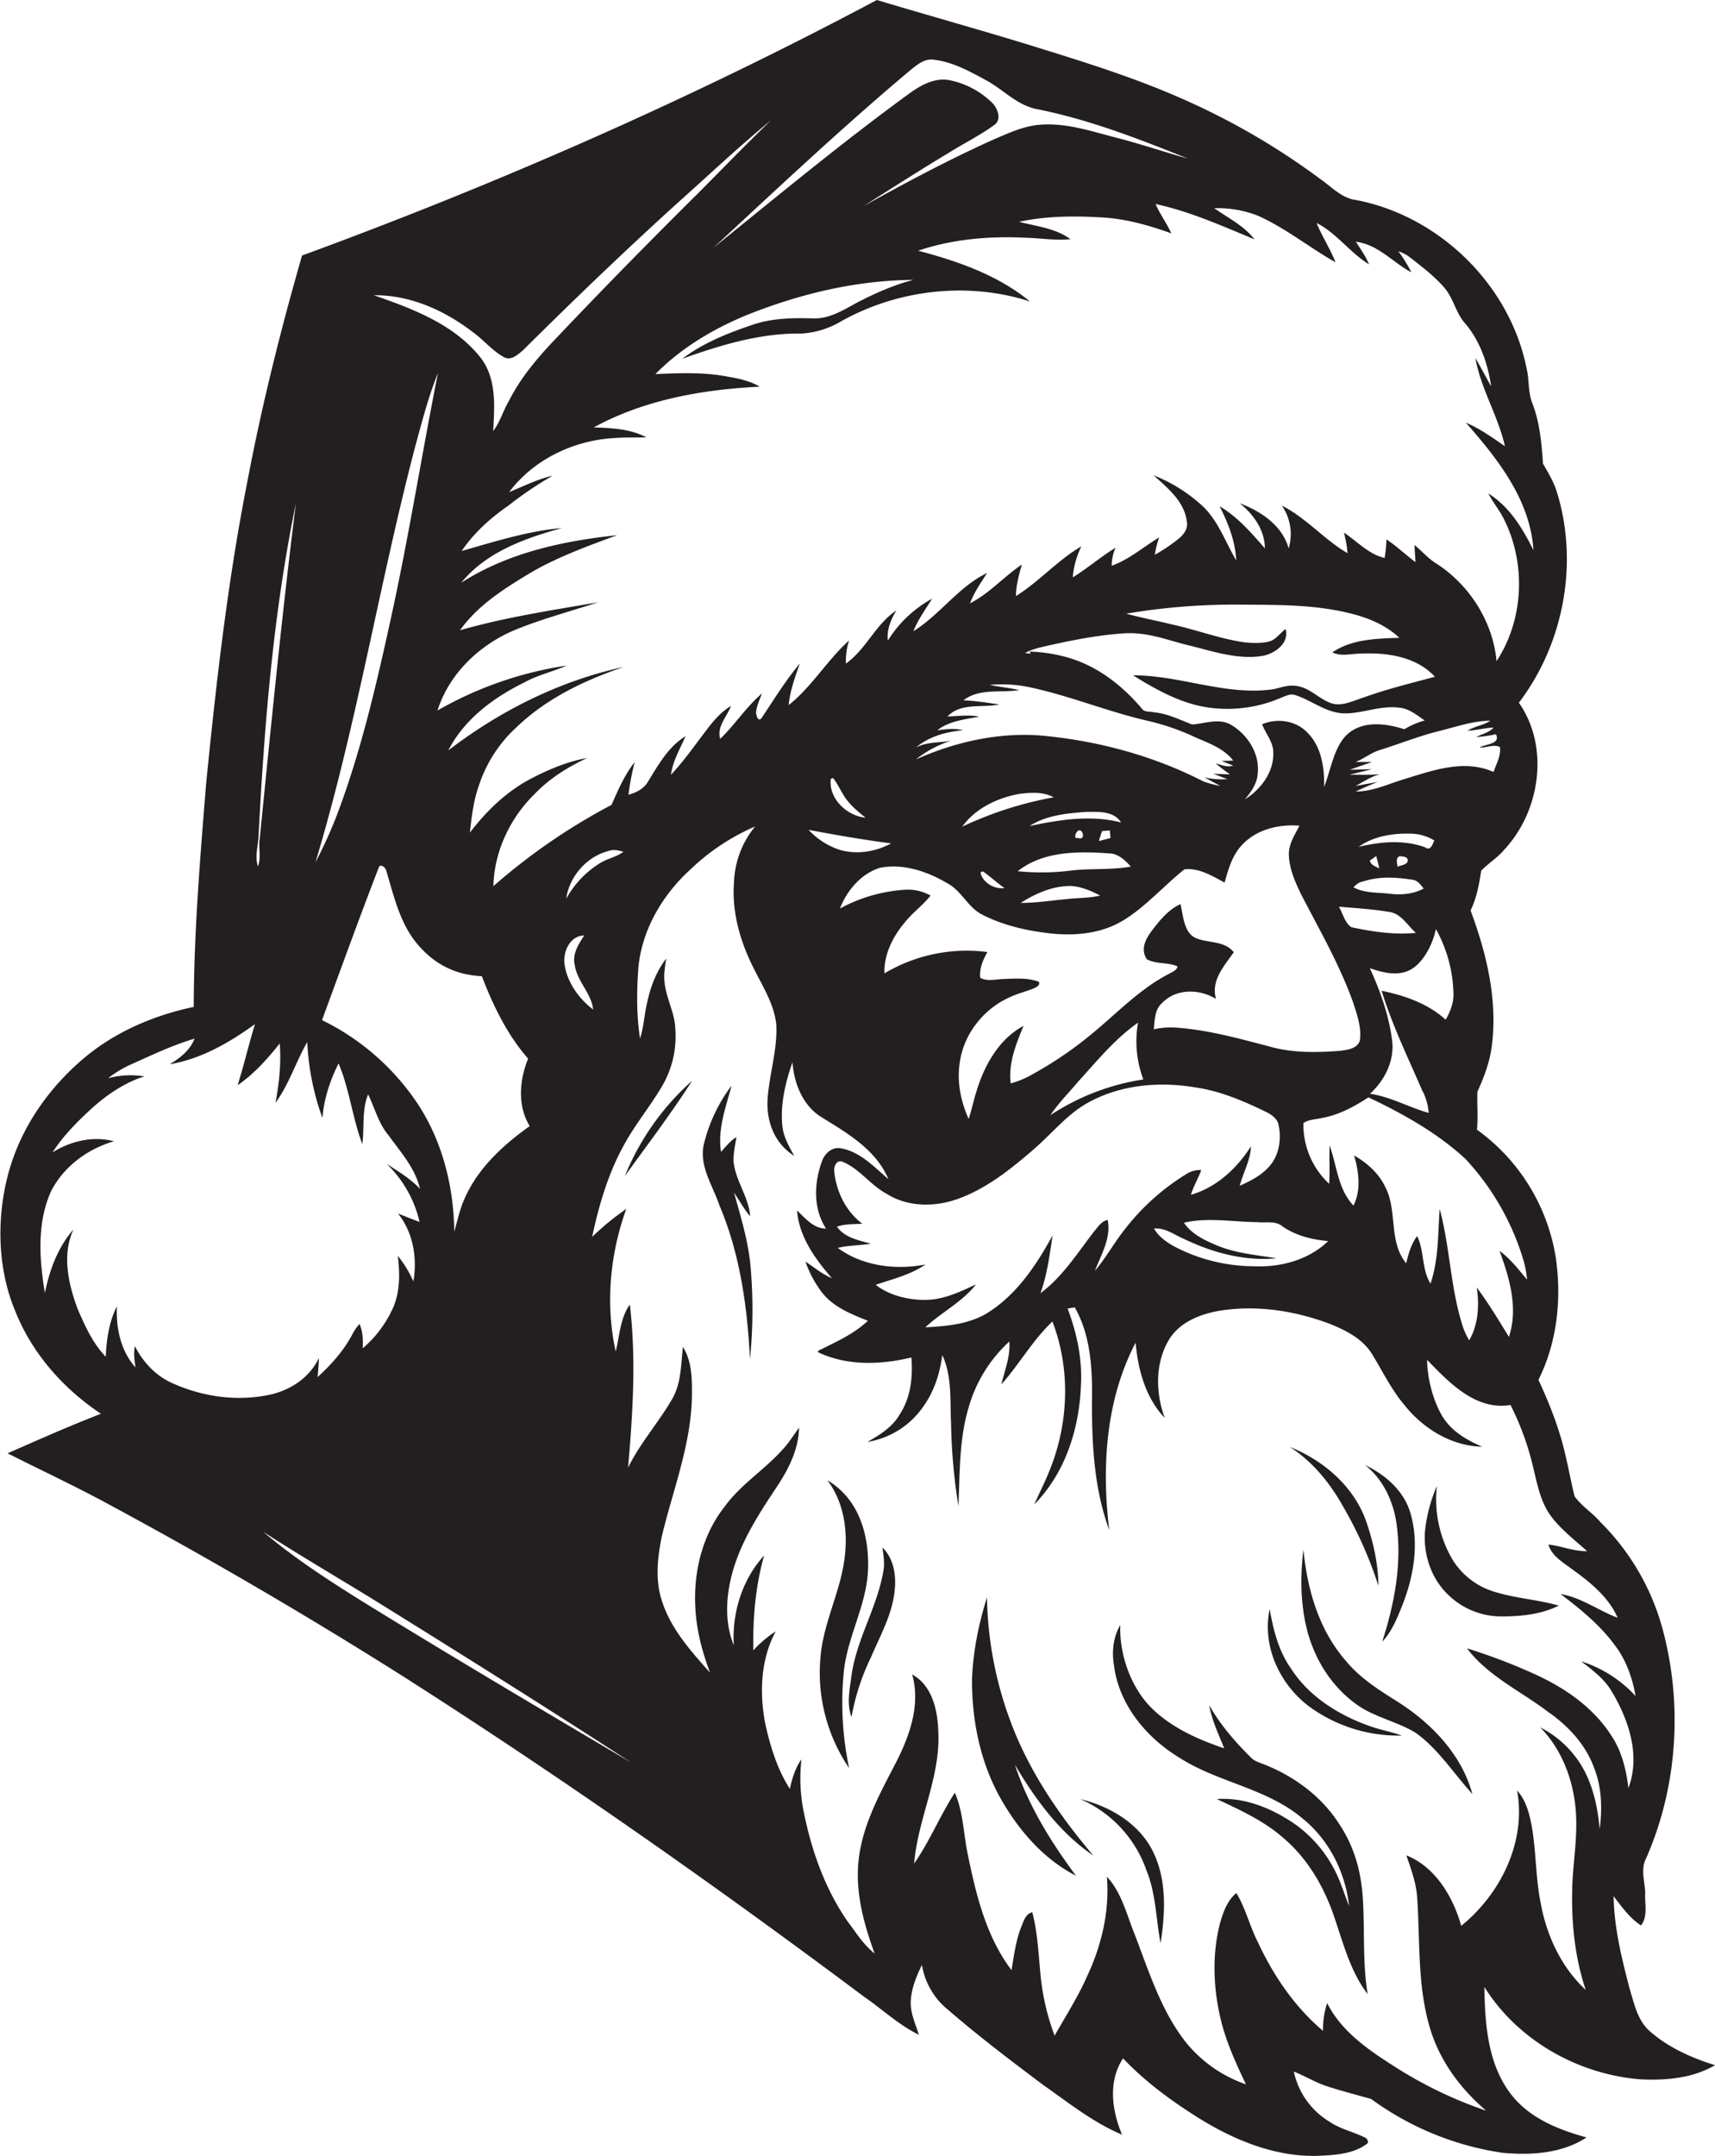 <svg id="Layer_1" data-name="Layer 1" xmlns="http://www.w3.org/2000/svg" viewBox="0 0 859.6 1080"><title>biseeise_Black_SANTA_flat_black_logo_White_background_0191fbfb-a020-4600-921a-aa7c16a4b3d7</title><path d="M673.1,754.5a200.7,200.7,0,0,1,17.8,39.9c-0.1-11.3-2.7-22.6-6.5-33.3-6.4-17.1-21.3-29.6-37.9-36.3C657.8,732.1,666.6,742.8,673.1,754.5Z" fill="#231f20"/><path d="M647.2,836c-6.3-8.8-9-19.5-10.8-30-4,18.7,5.2,38.2,20.3,49.2a75.8,75.8,0,0,0,45.9,14.2c-5.4-2-11.1-2.9-16.5-4.9C670.8,859,656.2,849.9,647.2,836Z" fill="#231f20"/><path d="M313.2,589.1c11.4-15.8,23.2-31.3,33.7-47.7A128.6,128.6,0,0,0,313.2,589.1Z" fill="#231f20"/><path d="M671,913.3c-9.1-14-23.3-24.2-38.8-30-1.8-.7-3.6-1.3-5-2.7-8-7.9-15.5-16.5-21.1-26.4,1.3,7.6,4.7,14.5,7.5,21.6-13.2-4.5-26.6-10.4-36.6-20.4s-16-26.3-15.5-41.4c-3.6,6.2-4.3,13.6-3.1,20.6,2.6,19.5,16.2,35.8,32.6,45.8,19.4,12.5,43.8,15.3,61.7,30.4,13.4,10.7,21.6,27,23.5,43.9-1.8-4.3-3.2-8.8-5-13.1a64.4,64.4,0,0,0-21.8-27.6c-11.5-8-25.3-13.8-39.5-12.8,11.5,5.4,23.2,10.7,32.9,19.1,12.5,10.4,21,25,26.1,40.4,4.5,13.1,8,27,16.6,38.2-2.5-15.3-1.5-30.7-2.3-46.1S678.8,925,671,913.3Z" fill="#231f20"/><path d="M701.4,853c-9.6-6-19.5-12.1-26.8-21-13.5-15.3-19.4-35.8-21.3-55.8-1.6,13.1-1.5,26.5,1.6,39.4,3.7,15.3,12.6,29.6,25.6,38.6,8.9,6.2,20,8.2,29.2,13.9,11.4,8.2,18.9,20.3,28.3,30.6C732.7,879.2,718.1,863.8,701.4,853Z" fill="#231f20"/><path d="M749.5,797.5A37.2,37.2,0,0,1,728,781.2a59.7,59.7,0,0,1-7.8-36.8,76.8,76.8,0,0,0-5.7,20.4c-1.7,12.2,2.3,25.5,11.4,34.1a38.1,38.1,0,0,0,27.4,10.8c9.5,0,19.4-1.1,28-5.4C770.9,801.3,759.9,800.7,749.5,797.5Z" fill="#231f20"/><path d="M826.6,1017.2c-6-5.5-7.6-13.9-9.9-21.4-3.9-15-7.7-30.3-7.9-45.9,4.1,5.3,8,10.9,13.7,14.6,3.5-4.4,1.9-10.4,2.1-15.6s-2.5-12.1.3-17.6c15.5-35,18.5-75.2,9.2-112.3a119.4,119.4,0,0,0-31.9-56.5c-4-4.7-9.5-8-13-13-2.4-9.8-4-19.8-6.9-29.5s-6.8-19.4-11.2-28.8c9.4-18.8,11.7-40.5,8.7-61.2a97.9,97.9,0,0,0-39.5-64.1c0.6-6.3,0-12.7.2-19,3.2-7,6-14.3,7.1-22,3.3-23.4-2.4-47-10.5-68.8,3-6.3,4.3-13.1,5.3-19.9,3.6-3.8,8.2-6.5,11.6-10.6,18-19.3,22.8-51.4,7.3-73.6,22.4-29.4,30-69.6,19.2-105-1.5-5.3-4.4-10-7.1-14.7-0.7-10.1-1.6-20.4-5.2-29.9-2.4-5.6-1.6-11.9-3-17.7-8.3-41.9-43.7-76.5-85.5-84.5-7.2-.9-12.3-6.6-17.9-10.5a355.5,355.5,0,0,0-69.9-40.5c-23.8-10.5-48.7-18.2-73.5-25.9S465.8,7.9,439.5,0C346.6,49.4,250.1,91.8,151.4,128,140.5,165.8,131,204,123.7,242.7c-9.7,49.5-15.4,99.8-20.4,150-3,37.2-6.1,74.4-6.2,111.7-18.7,3.9-36.8,11.4-52,23.2-18.3,14.5-32.8,34-39.8,56.4S-2,634,7.7,656.9c8.4,21.1,24.1,38.8,42.9,51.3-15.8,6.1-31.3,13-46.8,19.8,17.6,8.9,35.5,17.2,52.8,26.7q74.3,40.1,145.7,85.2c78.9,50.3,155.6,104.1,230.5,160.1,9.3,6.4,17.6,14.3,27.8,19.3-1.8-5.6-4.4-11-4.1-17s2.8-12.4,5.6-18a36.5,36.5,0,0,0,13,22.4c15.4,13.3,31.6,25.6,47.9,37.8,12.7,8.9,25,18.8,39.4,24.8-5.1-12-7.1-26.7.5-38.2,11.4,12,24.9,21.8,38.9,30.5,17.8,10.9,38.2,19.1,59.4,18.3,8.1-.4,17-0.9,23.8-5.9,1.5-.9.1-3.1-1.2-3.4-5.7-2.8-12-4.1-17.3-7.7a38.8,38.8,0,0,1-18-25.2c5.7,2.3,10.9,5.5,16.7,7.4s14.7,4.3,22,6.3a148,148,0,0,0,65.9,27c14.2,1.3,29.8.4,42.1-7.7-14.2-3.9-28.7-9.7-37.9-21.7-11.7-15.2-13-35.3-13.3-53.7,16.7,26.8,47,43.8,78.2,46.3,12.7,0.6,26.2-.5,37.4-7.1C847.7,1030.8,836,1025.6,826.6,1017.2Zm-63-385.9a52,52,0,0,1,1.8,9.7c-4.3-5.1-8.4-10.5-13.8-14.4,5,13.6,9.5,28.7,4.7,43.1-5.1-8.4-10.3-16.9-16.1-24.8,1.3,9,.8,18.5-3.8,26.5a35.3,35.3,0,0,1-2.9-6c-6.5-19.4-6.6-40.2-11.9-59.8-0.9,12.5-.5,25.4-4.6,37.4-4.5-7.2-3-16.3-6.7-23.8-3,4-4.3,8.8-5.5,13.6-9-11-4.2-26.3-10.5-38.3-3.3-6.8-9.1-12-15.6-15.7,2.4,8.1,3.6,17.4-.3,25.1-7.8-8.1-8.3-20.1-12-30.1-0.2,6.4.2,12.8-.2,19.2a40.5,40.5,0,0,1-12.9-30.4c2.6-1.9,6.3-1.8,9.4-2.6,8.5-1.5,16.1-5.7,23.2-10.3,17.3,8.2,34.3,17.7,48.5,30.7A128.6,128.6,0,0,1,763.6,631.3ZM555.2,611.1c-3.2.6-4.9,3.6-6.9,5.9-8.3,10.7-15.7,22.6-26.8,30.8,3.4-9.3,4.6-19.3,6.1-29-7.9,14.5-17.5,29-31.6,38.2-9.5,6.3-21.1,7.3-32.2,7.9,8.1-7.6,18.4-12.6,25.4-21.5-7.6,3.5-15.4,7.3-23.9,7.7s-19-1.7-26.4-7.5c8.5-2.9,17.5-5,25-10.2-14.9,2.9-31.5.9-44-8.3,5.4-1.3,11.1-1.2,16.6-2.1-6.1-1.7-13.1-3-17-8.5,4.1-1.5,8.5-1.2,12.7-1.5-8.1-6.1-12.9-15.8-14-25.7-0.5-2.5.9-6.7,4.2-5.3,8.5,3.5,13.9,11.7,22,16,10.5,6.7,24.1,6.7,35.6,2.6,14-5,25.8-14.3,37-23.9s17.5-18.4,28.8-24.6c16.2-8.8,35.4-10.4,53.3-7.4,12.5,1.8,24.2,6.8,35.5,12.3,2.8,1.4,5.8,3.4,6.3,6.8,1.3,6.4.4,13.7-3.6,19.1s-10,8.4-15.9,11.1c1.7-6.7,5.4-12.8,5.6-19.8-6.9,11-17.4,20.7-30.1,24.3,1.3-4.3,3.7-8.2,5.2-12.4a12.7,12.7,0,0,0-7.6,2.1,115.1,115.1,0,0,0-30.8,27.7c-5.3,6.7-9.4,14.2-14.9,20.7C552,628.3,557,620.1,555.2,611.1ZM453.6,445.7a78.7,78.7,0,0,0-32.6,9.4c3.5-9,10.4-17.2,19.7-20.3,11.8-2.5,24.1,1.7,34.2,7.7,7,3.7,10.1,11.8,17.1,15.5,9.8,5.1,20.7,7.8,31.5,9.2,12.8,1.8,26.7,1.1,38.2-5.4s21.2-17.7,31.9-26.3c7.3-.9,14,3.3,20.2,6.6,1.9-6.8,3.9-13.9,8.9-19,7.2-7.7,18.4-10.3,28.6-9.5-2.2,4.5-5.3,8.9-5.3,14.2,0.1,7.2,3.1,13.9,6.2,20.3,9.1,17.6,19.1,34.9,25.9,53.7,2,6.2,4.4,12.7,3.5,19.4-1.3,4.2-6.3,4.7-10,5.2-11.8.9-23.9,1.1-35.4-2.2-15.7-4.1-31.4-8.5-47.7-9.5a40.2,40.2,0,0,0-10.2.9c0.5-4.6.4-9.9,4.2-13.2,7-7.3,18.7-7.1,27-2-2.7-9.2,4.1-16.5,8.9-23.4-4.6-5.8-12.6-4.5-18.8-7s-6.5-11.1-7.9-17.1c-6,2.7-10.3,8-14.2,13.1s-5.7,9.8-2.7,14.5c4.7,2.6,10.5,1.4,15.4,3.6-0.4,2.1-2.6,2.7-4.2,3.7-14.1,7.2-25.1,18.7-37.2,28.8A190.5,190.5,0,0,1,515,539.5a46.9,46.9,0,0,1-8.4,3.2c-1.3-10.1,2.7-19.7,6.4-28.8-12.5,6.7-19.8,20.1-23.7,33.2-1.4,4.4-2.3,9-3.8,13.4-3.9-8.7-5.9-18.4-4.5-27.9,1.9-14.7,12.3-27.7,25.9-33.4,3.7-1.7,7.7-2.6,11.5-4.2,1.2-.6,3.1-1.5,2.3-3.2-5.6-2.1-11.8-1.6-17.7-1.4-3.9.1-8.1,1.4-11.7-.6-0.5-4.7,1.4-8.9,3.6-12.9a80.5,80.5,0,0,0-51.6,10.7c-0.3-9.7,4.4-18.8,10.6-26,3.8-4.7,8.8-8.2,12.5-13A23.3,23.3,0,0,0,453.6,445.7Zm-6.8-23.3c-7.6,4.2-16.8,5.7-25.3,3.5a36.7,36.7,0,0,1-16.2-10.2C419.1,418.3,432.9,420.7,446.8,422.5Zm-30.4-32.2,1.1-.5c2.8,3.4,4.3,7.7,7.1,11.2s5.9,6,9.2,8.7C424.5,408.7,415.3,400.1,416.4,390.3Zm43-16c6.6-5.4,14.9-7.6,23.3-8.4-4.2-1.1-8.6-.5-12.9,0,6.1-4.7,13.7-5.4,21-6.8-5.2-1.1-10.6-.2-15.9-0.1,6.8-7.1,17.3-4.2,26-6-6-.9-11.9-1.8-18-2.1,8.1-6.2,18.6-3.6,27.9-5.1-4.9-1.2-9.9-1.6-14.8-2.6a68.3,68.3,0,0,1,21.2,1.4c19.6,4.3,38.2,12,57.7,16.5a119.3,119.3,0,0,1,22.2,7.4c7.3,3.5,15.8,5.8,21,12.6l-5.9.2,5.9,2.3c-3,1-5.9-.3-8.8-1.1,2.3,1.9,4.7,3.8,7.2,5.5l-8.3-.3,6.9,2.7a38.8,38.8,0,0,1-11.4-.9l7.9,4.3a55.3,55.3,0,0,1-8.3-2.2c-25.1-12.9-52.9-20.4-81-23-21.7-1.8-43.4,3.1-63.2,11.9a55.2,55.2,0,0,1,17.7-9.4C471,372.2,464.8,371.5,459.4,374.3Zm185-59.1c-2.7,1.9-4.6,5-7.8,6.1s-9.7,1.1-14.5.3c-11.8-1.9-23.1-6.2-34.7-8.7-7.6-1.9-15.3-3.3-22.9-5.4a325.9,325.9,0,0,1,59-4.5c18.3,0.1,36.8,0,54.6,4.7,8.5,2.2,16.8,5.8,23.3,11.9-11.4.4-23.8,0.6-33.6,7.3,4.5,2.2,9.5.6,14.3,0.6,13.1-.6,27.8,1.5,37.1,11.6-12.1,3.3-24.3,6.2-36,10.5-5.2,1.6-10.9,4.7-16.4,2.6s-9.5-6.6-15.1-8.1-9.3.5-13.8,1.3c-23.7,3.3-46.4-7.1-70-7,12.3,7.6,25.3,14.9,40,16.4a67.7,67.7,0,0,0,34.7-5.4c2-.7,4.1-1.9,6.3-1.2,8.2,2.5,15.1,8.6,23.9,9.2s18.8-4.1,28.5-2.8c5,0.4,8.9,3.8,12.8,6.4a40.1,40.1,0,0,0-10.2,4.4c-8.7-2.8-19.4-4.3-27.2,1.4s-9.4,18.1-13,27.5c0.2-9.8-1.4-20.6-8.8-27.6-5.8-5.8-15-6.9-22.3-3.8,1.8,4.8,5.7,9,5.6,14.3,0.3,9.7-6.3,18.4-14.2,23.3,3.1-3.7,6.1-7.9,6.4-12.9,1.1-10-5.1-19.6-13.5-24.5-6.1-3.4-13-.5-19.4-0.1-6.3-2.4-12.4-5.5-19.2-6.1-2.1-.5-4.8.1-6.1-2-9.8-11.5-22.2-21.2-36.9-25.4a78.6,78.6,0,0,0-19.3-3l0.6,1.1-2.8-.4c3.8-2.1,8.2-2.9,12.4-3.9,12.1-2.7,24.2-5,36.6-5.9s22.2,3.4,33.1,6,24.9,7.6,37.7,5.1C639.4,327,646.2,322.1,644.4,315.2Zm68.9,231.9a30.4,30.4,0,0,1,2.8,10.5c-9.9-2.8-19.1-8.1-29.4-9.6,7.4-6.8,12.5-16.8,11-27.1-1.6-12.4-5.9-24.4-11.1-35.8,6.4,2.2,13.8,4.1,20.1.9s11.4-12.5,13-20.5a69.2,69.2,0,0,1,8.8,32.2c0.2,4.7-1.6,9.2-3.9,13.2-8.9-8.1-20.5-12.1-32.1-14.5C697.9,513.9,706,530.3,713.2,547.1Zm1.4-122.4c-10.8-4.1-22.7-3-33.7-.4,7.4-5.3,16.9-6.8,25.8-6.6a23.4,23.4,0,0,1,12.1,3.4C718.1,422.8,717.2,426.1,714.6,424.7Zm-13.1,4.3c1.4,0.2,4.1.1,4,2.2s-3.5,2.3-5.2,3.1C700.4,432.4,699.3,429.9,701.5,428.9Zm-10.1,6.2c-1.9-1-4.4-1.7-4.9-4l3.2-2.3C690.3,430.9,690.9,433,691.4,435.1Zm-8.4,6.5c8-2.7,16.6-2.2,24.9-.9,2.6,0.3,4.1,2.6,5.6,4.4-5.2,2.8-11.3,3.3-17.1,2.6s-12.6-.2-18.1-3.2C679.6,443.2,681.1,441.9,683,441.6Zm13.2,15.2c6,0.8,9.1,6.8,13.4,10.5-10.8,1.1-21.7-.6-32.3-2.8-3.4-2.2-4.3-6.9-6.3-10.3C679.4,454.9,687.8,455.4,696.2,456.8ZM536.7,436.1a118.1,118.1,0,0,1-26.6.3c13-10.2,30.4-10,46.1-8.9,4.4,0.2,7.8,3.5,10.6,6.6C556.9,435.9,546.7,434.9,536.7,436.1Zm14.7,12.5c-5.2,1.3-10.6,1.1-15.9,1.7-8,.7-15.9,2-23.9,2,7.5-4.8,16-8.5,25-8.5C541.9,444.1,546.8,446.2,551.4,448.6Zm-69.1-34.5c6.6-9.2,17.6-14.4,28.5-16.4,5.7-.7,12.1-1.2,17.3,1.7A184.3,184.3,0,0,0,482.3,414.1Zm21.2,30.8a11.8,11.8,0,0,1-10.7-4.7c-0.6-.9-2.5-3.9,0-3.6C496.5,439.2,499.8,442.3,503.5,444.9ZM516,413.8c8.4-5.4,18.7-6.4,28.4-7.1,6,0,13.9-.6,17.5,5.3C546.8,408.1,531,410.6,516,413.8Zm40.6,6-5.8,1.5c0.5-1.7,1-3.4,1.6-5l3.9-.3C556.4,417.2,556.5,418.6,556.6,419.8Zm-16.2-.1c-2.3.9-1.4-2.4-.5-3.1C542.3,413.7,544.8,421.2,540.4,419.8Zm32.8,121a116.5,116.5,0,0,0-46.7,17.9c4.1-6.1,9.4-11.4,14.1-17,9.4-10.3,18.3-21.3,29.8-29.3A54.3,54.3,0,0,0,573.1,540.8ZM593,620.4c14.4,7,30.7,11.5,46.8,9.9-9.7-1.6-19.6-2.4-28.8-6-6.6-2.7-13.5-5.8-17.6-11.8,12-2.8,24.5-.4,36.6-0.3,4.3,0.5,9.3-.9,12.9,2.2,6.7,4.6,14.8,6.6,22.8,7.3-9.7,9.4-23.7,13.2-37,12.6a86.7,86.7,0,0,1-35.6-7.7c-5.6-2.6-11.5-5.7-14.7-11.2C583.9,614.9,588.3,618.4,593,620.4ZM748.6,386.7c-14.8-6.6-30.7-.7-45.1,3.7-7.9,2.4-15.6,6.1-24,6.1,3.6-1.7,7.3-3.3,11-4.8l-11,2c4-2.2,7.8-4.7,12.2-5.9-5.1.5-10.3,0.2-15.4,0.3l11.4-2.8-11.2.3,11.2-3.9h-8.2c4.1-1.7,7.6-4.5,11.8-5.9,9.8-3,19.3-6.9,29.3-9.4s17.3-5.2,26.4-5.4c-3.4,2.4-7.8,2.7-11.4,5,4.4-.1,8.6-1.4,13-1.5-2.3,2.5-5.8,3.2-8.7,4.7a62.8,62.8,0,0,0,9.9-1.4c2.5,5.1-5.4,4.8-8.2,6.7,3.4,0.1,6.9-1.8,10.2-.3C752.4,378.6,750,382.6,748.6,386.7Zm-118-278.6c13.8,6.2,25.7,15.9,38.8,23.3-2.7-6.8-6.7-12.9-9.5-19.7,10.1,5.1,16.7,14.9,26.3,20.7-1.7-4.1-4.3-7.7-6.6-11.3,11.1,1.3,18.5,10.4,27.8,15.3a70.5,70.5,0,0,0-6.5-10.5,18.6,18.6,0,0,1,5.1,2.5c6.1,4.7,12.3,9.4,17.5,15.2s5.9,12.7,10.6,18.1c7.7,8.9,11.6,20.3,13.3,31.8-2.7-4.7-5.2-9.5-7.9-14.2,2.7,15.5,11.4,29,14.8,44.2-6.3-4.3-12.5-8.8-19.6-11.8,16,18.2,32.3,38.7,33.9,63.9-5.4-10.9-12-21.8-22.6-28.4,2,3.9,4.7,7.3,6.9,11.1,12.1,22.5,11.3,51.4-2.8,72.9-1.8-20.1-14-38.9-31.1-49.5-3.7-2.5-6.6-5.9-10-8.7,0.1,2.9.3,5.7,0.5,8.6-5-3.7-9.4-8-14.6-11.4a60.9,60.9,0,0,1-.9,9.3c-8.1-1.9-13.7-8.3-20.4-12.7a53,53,0,0,1,1.8,10.3c-11.7-6.8-20.7-17.7-32.9-23.8a24.9,24.9,0,0,1,3.4,21.4c-3.2-11.5-13.9-18.6-24.5-22.6,6.9,5.6,12.5,13.3,12.6,22.6-6.8-7.8-13.7-15.8-22.7-21.1,4.3,8.5,7.9,17.5,8.3,27.1-5.2-8.9-8.7-19-16.1-26.5a78.9,78.9,0,0,0-25.3-16.1c7.1,6.4,15.6,13.2,16.7,23.4,0.6,3.2-1.4,6-3.7,8a81.8,81.8,0,0,1-12.4,8.4,54,54,0,0,1,2.2-8.7c-7.9,4.8-15.1,11.1-23.8,14.2a23.8,23.8,0,0,1,1.9-9c-7.4,4.5-14,10.3-21.4,14.8a43.1,43.1,0,0,1,4.3-15.5c-11.9,6.9-21.1,17.6-32.8,24.9,0.1-5.4,1.5-10.7,3-15.8-9,6-16.3,14.5-26,19.4,2.1-5.5,5.4-10.3,8.6-15.2-14.4,6.9-23.6,20.9-37,29.2,2.4-5.9,6.1-11,9.4-16.3A60.1,60.1,0,0,0,445,320.9c-0.6-5.4,1.5-10.6,4.3-15.1-10.5,6.9-15.1,19.4-25.3,26.6a32.6,32.6,0,0,1,1.6-11.6c-11,9.9-18.6,23.1-30.3,32.4,0.7-7.2,3.2-14.1,5.6-20.8-7.2,8.5-13,18.1-19.2,27.3-1.8,2.4-3-2.1-2.7-3.5,0.5-3.1,1.8-5.9,2.9-8.8-7.9,6.7-13.5,15.6-20.9,22.7-1.9-6,3.4-11.1,5.4-16.5-5,3-8.8,7.5-12.3,12.1-5.8,7.6-11.3,15.5-17.8,22.4,0.9-6.9,4.6-13,7.3-19.3-8.7,5.3-13.7,14.5-18.9,22.9-2.1,3.5-5.9,5.4-9.7,6.4a134.6,134.6,0,0,1,3.1-16.3c-5.1,6.4-8.3,14-11.6,21.4a305.8,305.8,0,0,0-59.2,40.7c0.4-17.4,8.4-34.2,20.8-46.3,7.4-7.7,16.6-13.4,26.2-17.9-10.6,1.9-20.7,6.3-30.1,11.4-11.4,6.4-20.8,15.7-28.7,26,0.9-7.9,1.8-15.9,4.5-23.5a68.6,68.6,0,0,1,19.2-29.6c15-14.3,34-23.3,53.4-29.9-32,6.9-61.9,21.9-87.9,41.8,8-15.6,22.7-26.5,38.2-34.1,6.7-3.7,14.2-5.3,21.1-8.4a185,185,0,0,0-64.7,22.5c6-19,21.9-33.7,40.2-40.9,13.2-5.3,26.9-8.9,40.3-13.3-23.2,4-46.5,7.5-69.2,14,8.8-12.4,21.9-20.7,34.7-28.4s29-13.7,44-19.2c-27.2,2.9-54.8,8.8-78.1,23.8,12.5-15.4,32-22.3,50.5-27.4-17.2,1.5-33.7,6.8-50.3,11.5,6.2-9.1,14.4-16.5,23.4-22.7a179.2,179.2,0,0,1,22.2-15c-7.6,1.7-14.6,5.3-21.8,8.2,12.1-16.1,31.7-25.6,51.6-27,5.7-.5,11.5-0.3,17.2-0.4-8-4.3-17.5-4.7-26.4-5,25.5-13.9,54.6-19,83.2-20.4-5.5-3.3-11.9-4.3-18.1-5.4-11.3-1.9-22.8-1.4-34.2-.9,13.2-13.4,29.7-23.1,47.1-30.1,26.1-10.3,54-16.9,82.2-17.1-9.7,2.5-18.9,6.6-27.7,11.1-6.9,3.7-14,8.4-22.2,8.2-10.5-.3-21.2-0.2-31.3,3.4-12.1,4.1-24.3,9-34.6,16.8,19.1-6.8,39-12.9,59.5-12.6a44.1,44.1,0,0,0,20.2-6.2c28.4-15.9,63.5-19.9,94.5-9.9-16-13.2-36.2-20.2-56-25.4,17.3-5.9,35.9-7.4,54.1-6.5,7.4,0.2,14.8,1.5,22.2.7-7.4-5.5-17-6.4-25.7-8.7,13.5-2.9,27.4-3,41.1-2.2,12.1,0.6,23.8,3.9,35.2,8-2.3-5.1-5.7-9.6-7.9-14.7,17.2,3.7,33.4,11,49.6,17.7-5.3-6.8-13.2-10.7-20.2-15.6A55.1,55.1,0,0,1,630.6,108.1ZM288.1,483.5c1.2,8.2,8.3,14,9.2,22.2-7.1-5.4-12.9-13.4-14.3-22.4-1-6.3,2.5-14.5,9.8-14.7C290,473,286.7,477.9,288.1,483.5Zm-4.3-33.3c1.6-11.4,10.6-21.5,21.9-24.1,2.3-.7,4.6,0,6.8.6-3.4,2.5-7.7,3.3-11.3,5.4A48.3,48.3,0,0,0,283.8,450.2ZM265.5,564.1c-13.5,9.6-26.3,21.4-32.9,36.9-2.2,5.1-3.4,10.6-4.9,16-0.3-23.5-6.4-47.2-20-66.5a122,122,0,0,0-46.3-39.5c9.4-25.5,18.6-51,28.4-76.3,0.7-2.4,3.6-.1,3.8,1.5,3.9,12.9,6.9,26.7,16,37.2s19.7,15,31.9,15.6c5.7,14.8,12.7,29.3,23.2,41.3C260.4,540.9,259.2,553.7,265.5,564.1ZM456.6,34.9c3.2-2.6,6.9-5.6,11.3-5,9.7,1.1,18.3,5.9,26.7,10.5S510,52.9,519.9,54.7c26.1,5.2,51,14.9,75.6,24.8-12-3.4-23.8-7.4-35.9-10.5s-24.3-7.3-37.1-6.6c-9,.4-17.3,4.4-25.4,7.9-22,9.9-43.3,21.3-64.4,33,14.3-9,28.6-18.2,43.1-26.9,7.5-4.7,15.5-8.6,22.7-13.9,3.6-2.6,1.6-8-.9-10.7a42.5,42.5,0,0,0-21.5-11.6c-7.5-1.5-14.5,2.4-20.4,6.7C422,71.4,390,98,357.6,124.1,390.2,93.9,422.6,63.4,456.6,34.9ZM237.3,166.6c5.2,3.8,9.4,9,15.1,12.2,3.6,2.2,7.2-1.2,9.8-3.4,27.6-27.4,55.7-54.3,84.6-80.2,13.1-11.8,26-23.8,39.6-34.9-12.5,12-24.4,24.4-36.6,36.6-24.1,23.9-47.9,48.1-71.2,72.7-9,9.4-17.6,19.5-23.5,31.2-2.9,4.9-4.4,10.5-7.9,15.1,0.7-12.6,1.8-26.6-6.6-37.1-13.3-16.5-33.9-24.2-53.2-30.9C205.7,147.7,223.1,155.6,237.3,166.6Zm-28.9,56c3.3-12,6.4-24.1,11.1-35.7-8.1,40.8-14.6,81.9-23.5,122.5-7.4,33.8-15.2,67.7-27.6,100.1A233.3,233.3,0,0,1,158.1,432C178.9,363.2,190.1,292,208.4,222.6ZM129.6,418.7c2.9-55.8,7.4-111.7,18.7-166.5-7,55.8-12.5,111.8-18.1,167.7-0.8,4.7.8,9.5-.9,14.1C127.6,428.9,129.4,423.8,129.6,418.7ZM86,692.7c-8.1-3.7-14.4-10.5-18.4-18.4-0.7,3.6-.2,7.1.3,10.7-7.4-8.3-9.8-19.7-9.3-30.6-4,7.8-5.2,16.6-5.6,25.2-6.6-6.8-10.5-15.6-14.2-24.2-4.6-12.5-7.8-26.9-2-39.5-7.8,8.9-12,20.3-14.3,31.8-2.8-16.9-4.1-35.2,3.2-51.2,6.4-12.3,18.3-21,31.4-24.8-10.4-2.8-21.8-.1-30.8,5.6,5.3-8.2,12.2-15.2,19.4-21.8s16.6-13.2,26.7-16.3a43.6,43.6,0,0,0-18.2.9A56.1,56.1,0,0,1,66.1,533c10.3-4.6,20.5-9.5,31.4-12.7-2.2,5.8-7.3,9.7-12.4,12.8,15.7-2.6,30-10.9,42.7-20.1-3.1,10.1-5.5,20.5-8.7,30.6,8.2-5.6,14.9-13.1,21.1-20.9,0.8,10-.3,19.9-2.1,29.7,6.8-9.3,10.2-20.5,15.9-30.4a128.7,128.7,0,0,0,7.6,38c0.8-9.6,3.8-18.7,8.1-27.3,5.5,13,6.9,27.2,11.9,40.4,1.1-8.3-.3-17,2.9-24.9,3.4,6.9,5.2,14.6,10.3,20.6,6,8.3,13.4,16.5,15.7,26.7-4.8-5.1-10.9-8.7-16.7-12.5a58.6,58.6,0,0,1,16.5,29.1c-3.6-1.3-7.2-2.8-10.8-4.2,7.6,9.5,9.7,22.2,7.7,34a56.2,56.2,0,0,0-7.8-12.8c1.1,9.2,1.2,19-3.1,27.5a57.3,57.3,0,0,1-14.5,18.8c0.2-4.1.1-8.3-1.6-12.2a25.7,25.7,0,0,0-3.8,5.6c-4.3,8-10.5,14.9-17.2,21,0.3-3.2.6-6.4,0.6-9.5-4.8,10.2-15,16.6-25.8,18.6C117.6,702.1,100.7,699.4,86,692.7Zm98.7,111.4c-18.2-11.3-36.4-22.9-52.8-36.8,18.7,12.1,38,23.3,57.1,35.1,42.7,26.5,85.3,53.2,127.5,80.6C272.4,857,228.3,830.9,184.7,804.1Zm592.1,54c9.7,7,18.1,16.1,22.2,27.5,3.9,9.7,4.1,20.4,2.8,30.7-1.2-13.6-4.6-27.6-13.7-38.2A50.8,50.8,0,0,0,772,865.3c11.6,11.8,17.4,28.5,18,44.9,0.4,10-1,19.9-1.7,29.8-1.1,19.1.4,38.6,6.5,56.8-12.3-11.4-19.7-27.4-22.6-43.7-2.6-12.9-2.2-26.2-4.6-39.1-1.2-6.1-2.9-12.4-7.2-17.1,4.7,25.7-8.3,51.9-28,67.8-4.1-14.5-12.9-29.5-27.5-35.3,2.3,6.8,4.9,13.6,5.4,20.9,1.5,21.4.1,43.2,6,64.1,4.6,16.9,15.3,31.6,28.6,42.9a210.5,210.5,0,0,1-47-22.8c-12.7-8.1-25.8-17.3-32.7-31.1a43.3,43.3,0,0,0-2.1,13.9c-14.3-12.1-25-27.9-32.8-44.8-4-7.9-6-16.7-10.6-24.2-4.6,3.7-6.6,9.6-8.2,15.1-4,15.5-3.4,32,.2,47.5,2.7,11.6,7.7,22.5,12.8,33.2a66.6,66.6,0,0,1-30.3-21.3c-12.5-16-18.5-35.8-25.7-54.4-3.9-9.7-6.4-20.5-13.7-28.3,1.4,17.1-2.6,34.2-9.8,49.6-4.6,10.5-10.8,20.1-16.4,30a118.2,118.2,0,0,1-7.3-33.1c-0.9-9.6-1.4-19.3-3.9-28.7-3.6.9-4.4,4.8-5.7,7.8-2.6,6.8-3.5,14.1-4.7,21.2-12.6-16.6-17.7-37.4-21.8-57.4-2.3-10.5-2.3-21.6-6.6-31.5-7.4,11.4-12.6,24.3-20.4,35.5,1.8-22.4,13.3-43.3,12.1-66.1-0.3-10.6-3-23.1-13.1-28.6,4.2,14.8-1,30-7.7,43.3-8.2,15.9-17.4,32.1-19.2,50.3-1.6,15.8,2.7,31.5,8.1,46.2-5.6-4.4-9.3-10.5-13.5-16-11.4-16.4-18.2-35.7-22.1-55.2a84.6,84.6,0,0,1-1.1-26.1c-3.1,4.4-4.7,9.6-5.8,14.8-6.3-9.8-9.8-21.2-12.3-32.5-3-15.5-2.4-32.3,5.2-46.4a57.2,57.2,0,0,0-11.2,9.5c-0.3-16,1-32,5.4-47.5-11,12-16.2,28.8-15.2,45-5.3-13.1-3.7-27.9.7-41s12.2-25.4,20-37.1c6.2-9.2,11.8-19.5,12-30.9-2.8,3.7-5.2,7.8-8.5,11.2-9,10-20.7,17.2-28.7,28.2-11.2,14.1-15.7,32.6-14.8,50.3,0.5,11.4,3.4,22.4,7.4,33-9.5-10.7-19.5-21.7-24-35.6-3.6-10.5-2.4-21.9-.2-32.6,5.5-23.1,14.6-45.7,15.1-69.8,0.1-8.5.2-17.7-4.5-25.2-1,8.8-.8,18.2-5.4,26.1-6.8,11.8-16.1,22.1-22.1,34.4,2.4-27.2,4.1-54.6.9-81.7-4.9,6.8-5.1,15.6-7.1,23.5-5.2-23.6-2.9-48.7,5.3-71.4a130,130,0,0,0-17.1,14c3.4-16,8.1-32,16.1-46.3,5.4-9.9,12.6-18.6,18.4-28.3a49.3,49.3,0,0,0,7.2-29.4c-0.2-8.5-5-16.1-5.5-24.6-0.3-3.6.4-7.2,0.9-10.8-5,6.5-7.9,14.3-9.6,22.3-1.4,5.9-1.6,11.9-3.5,17.7-1.8-11.8-1.7-23.9-.8-35.8,1.9-19,12.2-36.3,26.2-49a109.5,109.5,0,0,1,32.3-21.4A46.5,46.5,0,0,0,367.9,442c-1.2,15.4,3.4,30.6,10.4,44.1,4.4,8.7,9.8,17.3,10.8,27.2,0.6,12.3-3.3,24.1-4.3,36.3s3.5,23.3,13.3,29.4c-2.7-4.8-5.5-9.7-6-15.3-1-10.8,1.6-21.5,5.1-31.6,0.8,10.8,5.3,22.1,15,27.8,12.8,7.9,27,16.2,33.1,30.8-7.2-6.2-14.3-13.9-24-15.5-4.3-.8-8,2.7-9.3,6.5-4,10.8-4.5,23.7,2,33.7-6.3.1-10.3-5.2-14.5-9,1,13.1,9.1,24.3,17.5,33.9-4.9-2-8.9-5.5-13.3-8.3a56.3,56.3,0,0,0,8.2,15.3c5.7,7.4,14.7,11,23.1,14.3-7,6.7-16.2,10.7-24.8,15l-0.3.7c14.5,7,31.5,6.4,46.9,2.7,0.8,9.8-.3,20.2-5.9,28.6-3.6,6.3-10,10.2-16.1,13.7a42.3,42.3,0,0,0,27.9-17.6c5.5-7.6,8.4-16.7,9.6-25.9,5,10.7,3.8,22.8,4.4,34.3a288.1,288.1,0,0,0,3.7,41.4c0.7-16.7.3-33.6,5.2-49.8a71,71,0,0,1,20.3-32.7c0.6,7.4-2.3,14.4-4,21.5,9-10.1,15.7-22.2,25.6-31.5,9.1,23.6,8.2,50.6-1.2,74-2.3,6-5.3,11.7-7.9,17.6,15.6-15.7,22.7-38.3,23.4-60,0.7-13-2.1-26-6.7-38.1l3.6-.6c8.2,14.4,8.9,31.6,8.6,47.8,0,21.5,1.2,43.5,8.7,63.8-3.9-31.6-1.8-65.3,13.2-93.9,1.2,13.6,5,27.6,14.6,37.7-4.6-12.5-4.9-27.3,2-39,5.1-8.6,14.9-12.7,24.3-14.5,18.8-3.3,38.3-.4,56,6.2,8.1,3.2,16.6,7.4,21.4,15s9.8,18.1,16.5,25.9c9.4,11.8,23.6,20.5,38.9,20.8-7.7-3.3-15.3-7.7-19.8-15s-7.7-18.6-7.8-28.5c11,11.3,24.3,25.5,41.8,22.6a138.8,138.8,0,0,1,11.4,31.4c1.9,7.8,3.4,15.9,7.8,22.7S788.7,771,795.5,777c-6.7.2-12.9-2.6-19.4-3.3,1.6,5.5,6.8,8.6,11.1,11.8,9.3,6.7,18.9,14.1,23.6,24.9-9.7-3.7-18.3-10.2-28.6-11.9,10,7.6,19.9,15.6,27.3,25.8,5.6,7.3,8.7,16.3,10.3,25.3a63,63,0,0,0-27.3-17.4c5.6,4.3,11.4,8.6,15.1,14.7,8.7,14.4,14.8,32.3,8.6,48.8-1.1-9.3-3.4-18.7-8.7-26.5-9.2-14.3-23.9-24.2-39.2-31a290.6,290.6,0,0,0-33-12.5C746,839.9,762.9,847.4,776.8,858.2Z" fill="#231f20"/><path d="M541.4,901.2a60.7,60.7,0,0,1,33.3,35.9c4.7,11.6,4.7,24.2,7,36.3,2.4-15.2,3.2-31.7-3.8-45.9S556.2,904.8,541.4,901.2Z" fill="#231f20"/><path d="M422.9,837.8c1.7-17.9,11.7-34,12.2-52.1s-5.3-35.3-20.4-44.2c8.4,11.1,10.4,25.7,8.6,39.2-2.1,16.7-10.5,32-12,48.9a85,85,0,0,0,14.3,56.1A158.2,158.2,0,0,1,422.9,837.8Z" fill="#231f20"/><path d="M367.9,597.4c2.7,4,5,8.2,8.1,11.9-0.7-9.7-7.3-17.7-8.3-27.3-0.2-4.2.8-8.3,1.4-12.4-3.1,1.9-5.3,4.8-7.7,7.4-1.8-11.3,2.4-22.4,5.3-33.2a80.2,80.2,0,0,0-13.8,28.9c-2.8,11.1,4.3,21,7.7,31.1,10.3,24.3,14,50.8,15.3,77a245.4,245.4,0,0,0,.3-46.3C375.1,621.8,371.3,609.6,367.9,597.4Z" fill="#231f20"/><path d="M700,763.4c2.8,19.9-1.1,40.1-7.2,59,4.9-5.2,7.5-11.8,10.1-18.3,5.7-14.5,8.5-30.8,4.1-46-3.2-11.2-12.6-19.4-22.8-24.2C693.3,741,698.4,752.1,700,763.4Z" fill="#231f20"/><path d="M494.7,800.2c-4.2,13.3-7,27.1-7.5,41.1-0.1,21,4.3,42.3,14.9,60.6,8.9,15.4,21.2,29.5,37.2,37.7-12.6-17-24-35.3-30.6-55.6,10.2,17.3,22.5,34.1,39.3,45.5-16.2-19.1-30.7-40-40-63.3A186.2,186.2,0,0,1,494.7,800.2Z" fill="#231f20"/><path d="M442.8,786.8c-3,18-13.2,33.8-15.9,51.8-0.9,7-2.7,14.7-.1,21.5a114.1,114.1,0,0,1,9.7-29.8c4.7-11.1,11-22,12-34.3,0.7-7.3-.7-15.5-6.2-20.8C442.8,779.1,443.5,783,442.8,786.8Z" fill="#231f20"/></svg>